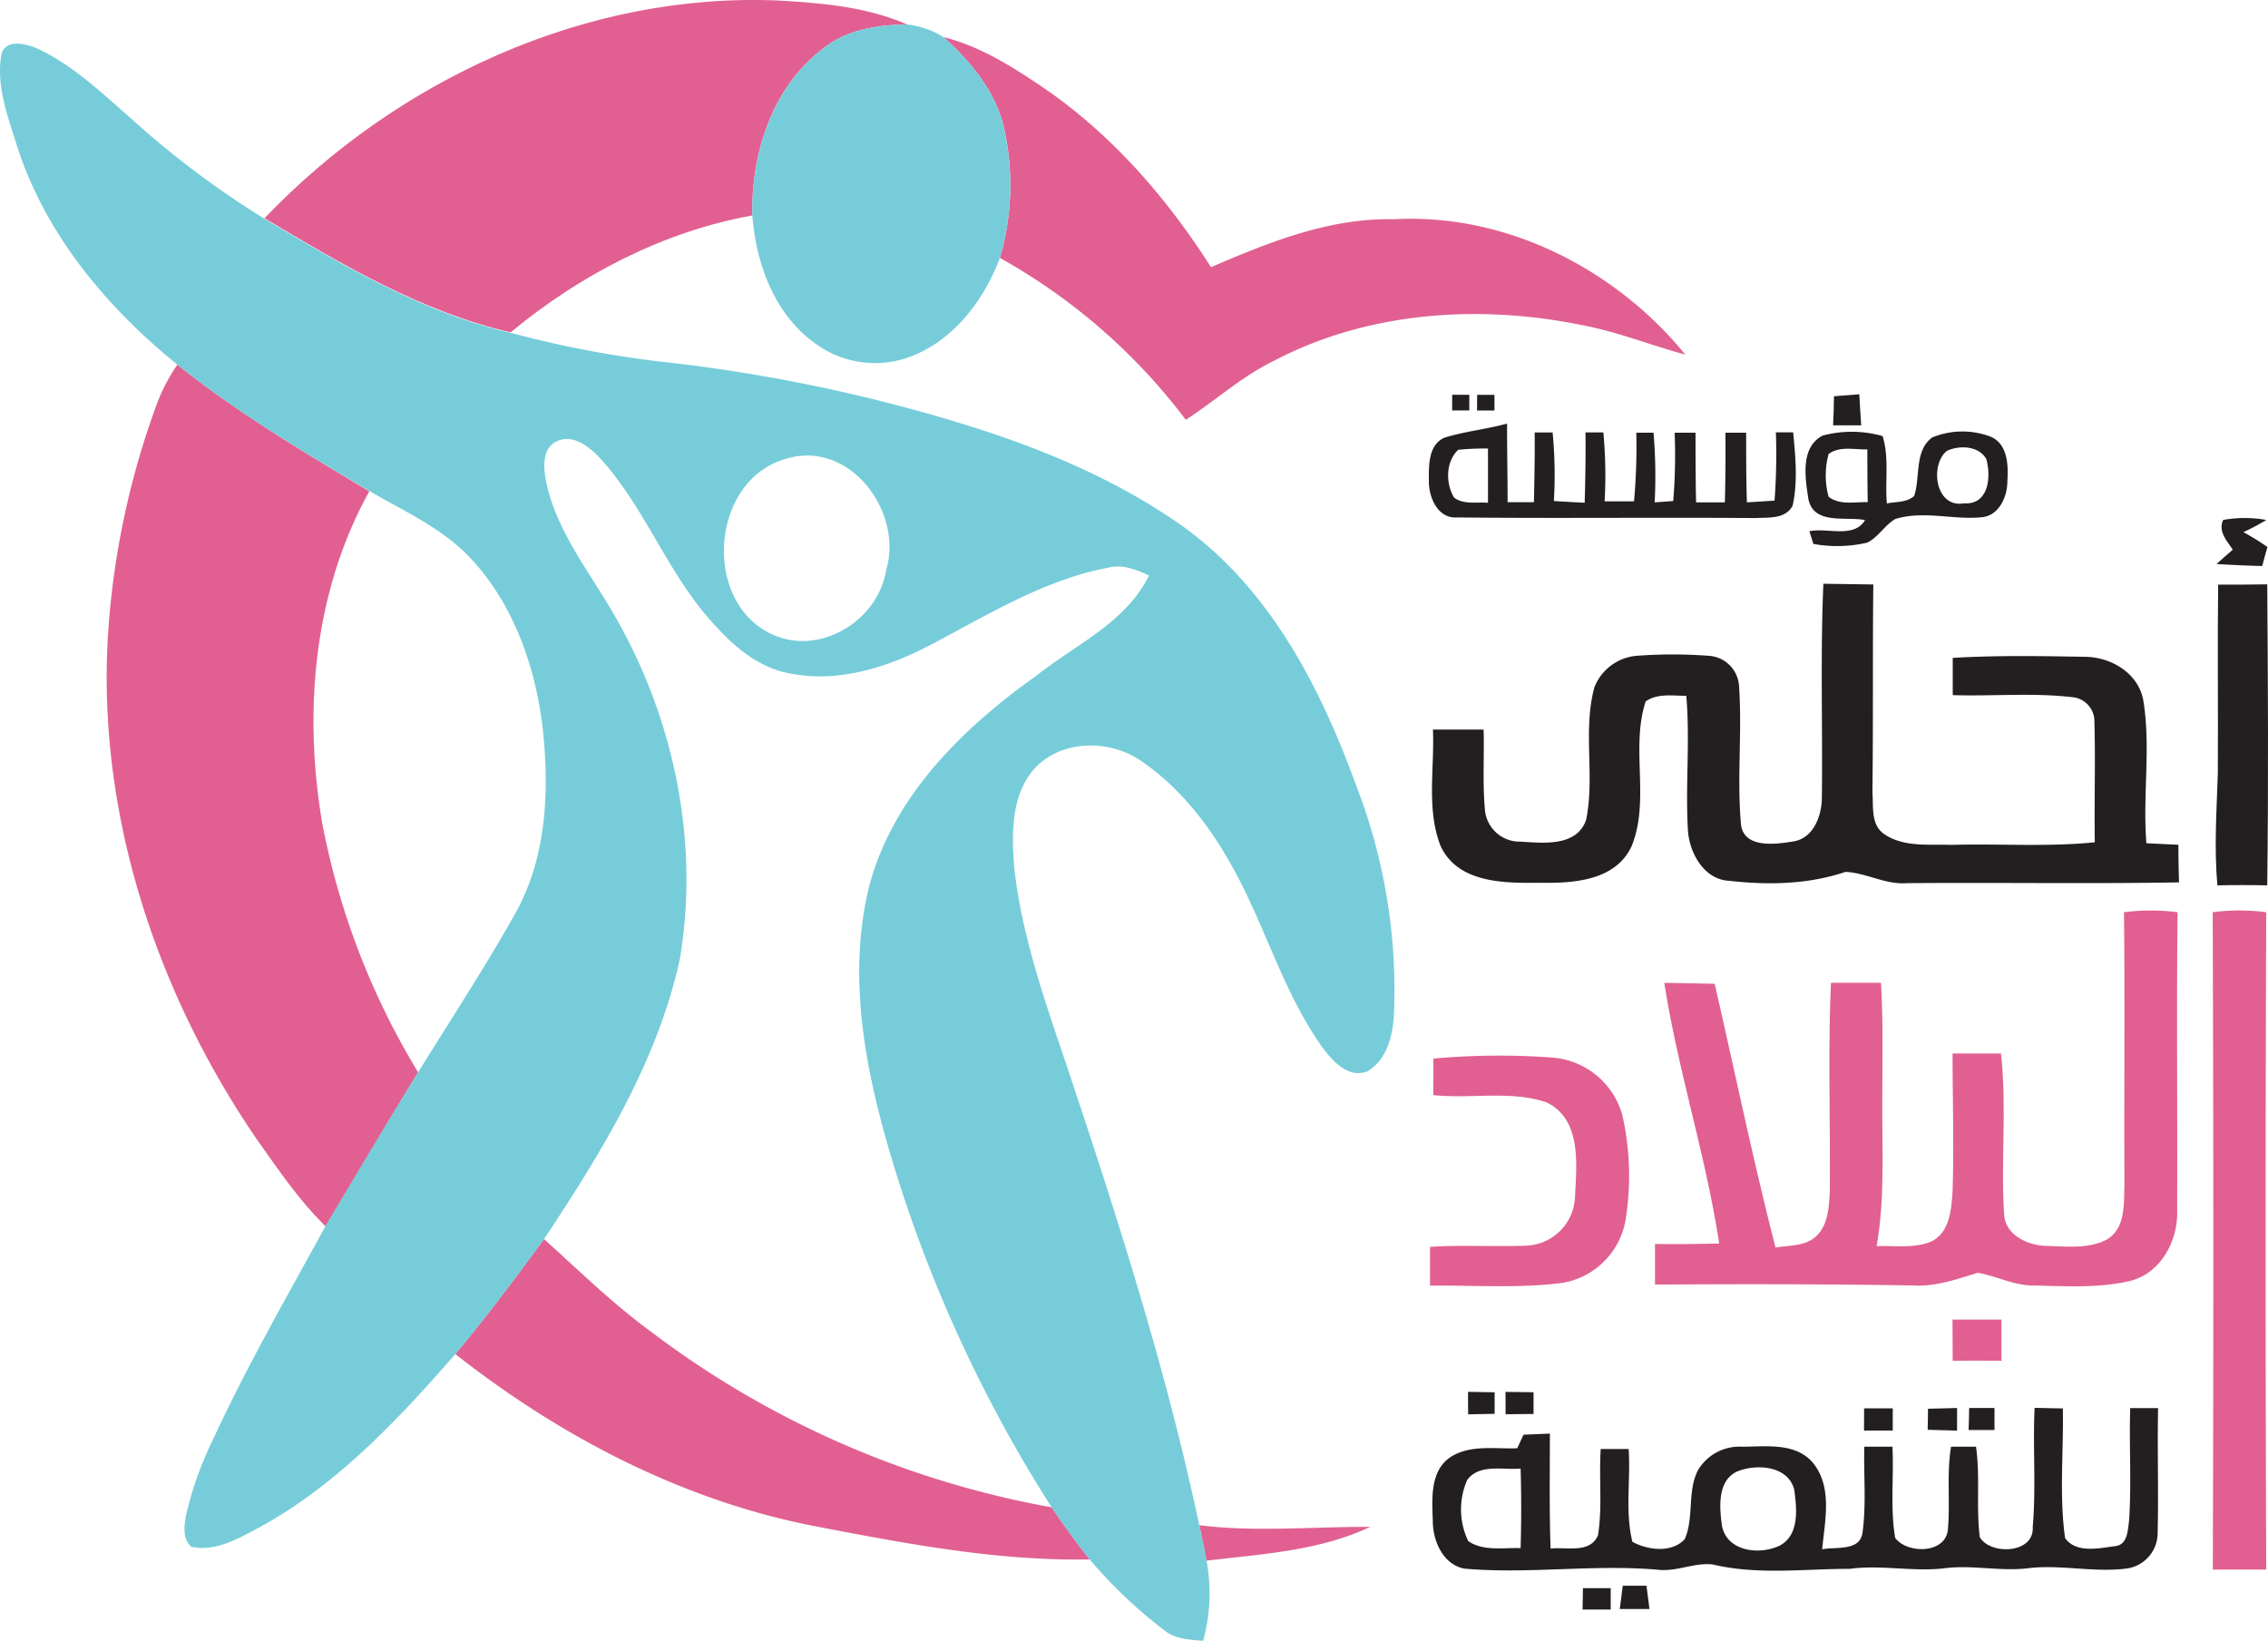 <svg xmlns="http://www.w3.org/2000/svg" viewBox="0 0 357.99 259.05"><defs><style>.cls-1{fill:#e16091;}.cls-2{fill:#76cdd9;}.cls-3{fill:#231f20;}</style></defs><title>Asset 1</title><g id="Layer_2" data-name="Layer 2"><g id="Layer_1-2" data-name="Layer 1"><path class="cls-1" d="M41.75,34.45C62.59,12.62,92.56-1.28,123,.09c6.83.39,13.85,1,20.18,3.77-4.71.07-9.7.81-13.43,3.94-7.92,6.08-11.2,16.53-11,26.21C104.66,36.55,91.6,43.37,80.6,52.46,66.55,49.23,54,41.77,41.75,34.45Z"/><path class="cls-1" d="M148.94,5.86c5.89,1.47,11.06,4.8,16,8.15,10.66,7.35,19.28,17.29,26.21,28.16,9.16-3.93,18.67-7.78,28.82-7.56,17.69-1,35,7.81,46.05,21.37-5.46-1.48-10.74-3.61-16.32-4.66C233.47,48,215.84,49.17,201,57c-5,2.44-9.17,6.25-13.83,9.27a94.12,94.12,0,0,0-29.35-25.56,40.9,40.9,0,0,0,.51-21.12C156.87,14.11,153.08,9.61,148.94,5.86Z"/><path class="cls-1" d="M25,63.12A29.62,29.62,0,0,1,28,57.56c9.46,7.59,19.92,13.77,30.29,20-8.82,15.9-10.43,34.84-7.4,52.53A118.33,118.33,0,0,0,66,169.27c-4.92,8.07-9.75,16.2-14.61,24.31-4.25-4.16-7.57-9.11-11-13.94C24.56,156.4,15.27,128.21,17.06,100A129,129,0,0,1,25,63.12Z"/><path class="cls-1" d="M335.26,144a33.27,33.27,0,0,1,8.46,0c-.18,15.69,0,31.38-.07,47.07.18,4.78-2.61,10-7.51,11.15s-10.18.81-15.25.7c-3.06,0-5.78-1.51-8.72-2-3.31,1-6.61,2.22-10.13,2-13.6-.22-27.21-.24-40.81-.14q0-3.21,0-6.42c3.38.07,6.75,0,10.13-.06-2.09-13.87-6.51-27.29-8.66-41.15q4,.06,7.95.15c3.19,13.88,6.06,27.84,9.61,41.63,2.24-.38,4.92-.16,6.63-2s1.8-4.5,1.93-6.85c.11-11-.31-22,.19-32.94h7.89c.35,6,.23,11.91.21,17.87-.08,7.9.48,15.87-.9,23.7,2.9-.11,6,.42,8.74-.78,2.83-1.5,3.07-5.07,3.25-7.89.24-7.25,0-14.5,0-21.74,2.55,0,5.09,0,7.64,0,.95,8.48-.05,17,.51,25.51.24,3.19,3.75,4.78,6.59,4.86,3.18.08,6.67.53,9.61-1,3-1.79,2.67-5.69,2.78-8.71C335.26,172.68,335.41,158.34,335.26,144Z"/><path class="cls-1" d="M349.26,144a32.3,32.3,0,0,1,8.45,0q-.19,51.88,0,103.77h-8.43Q349.45,195.9,349.26,144Z"/><path class="cls-1" d="M226.25,167.1a116.35,116.35,0,0,1,18.76-.16A12.47,12.47,0,0,1,256.07,176a43.49,43.49,0,0,1,.62,15.88,12.17,12.17,0,0,1-10.07,10.63c-6.92.9-13.94.36-20.9.43q0-3.06,0-6.11c5.08-.34,10.17,0,15.25-.2A8,8,0,0,0,248.6,189c.25-5.16,1.1-12.33-4.53-15-5.72-1.91-11.93-.49-17.84-1.14C226.25,170.92,226.25,169,226.25,167.1Z"/><path class="cls-1" d="M71.86,213.74c4.92-5.85,9.5-12,14-18.15,5.56,5,10.88,10.23,16.92,14.64A148,148,0,0,0,166,237.94c1.91,2.81,3.9,5.57,6,8.23-14.46.26-28.81-2.45-43-5.18C108,237,88.59,226.89,71.86,213.74Z"/><path class="cls-1" d="M308.19,208.3c2.58,0,5.15,0,7.73,0q0,3.25,0,6.51-3.86-.06-7.7,0Q308.21,211.52,308.19,208.3Z"/><path class="cls-1" d="M189.3,240.77c9,1.11,18,.21,27,.25-8.05,3.81-17.17,4.3-25.89,5.34C190.1,244.48,189.7,242.63,189.3,240.77Z"/><path class="cls-2" d="M129.77,7.8c3.73-3.13,8.72-3.87,13.43-3.94a14.12,14.12,0,0,1,5.74,2c4.14,3.75,7.93,8.25,9.38,13.77a40.9,40.9,0,0,1-.51,21.12c-2.45,6.54-7.09,12.71-13.72,15.4a15.88,15.88,0,0,1-15.34-1.89c-6.48-4.55-9.41-12.62-10-20.25C118.57,24.33,121.85,13.88,129.77,7.8Z"/><path class="cls-2" d="M.26,8.38c.85-2.21,3.62-1.48,5.32-.85,5.69,2.54,10.26,6.94,14.92,11a142.41,142.41,0,0,0,21.25,16c12.25,7.32,24.8,14.78,38.85,18A165.86,165.86,0,0,0,104,57.05a257.79,257.79,0,0,1,37.9,7c15.75,4.16,31.53,9.61,44.92,19.12,13.61,9.82,21.6,25.31,27.21,40.73a89.38,89.38,0,0,1,6,36.16c-.16,3.38-1.09,7.24-4.23,9.08-3.06,1.11-5.46-1.66-7.1-3.84-6.24-8.78-9.05-19.37-14.31-28.69-3.58-6.44-8.29-12.47-14.45-16.61-5-3.33-12.45-3.22-16.65,1.32-3.76,4.27-3.62,10.41-3.19,15.74,1.22,10.84,4.91,21.19,8.38,31.47,7.93,23.76,15.62,47.68,20.81,72.21.4,1.86.8,3.71,1.15,5.59a28.07,28.07,0,0,1-.54,12.69c-2.16-.2-4.49-.26-6.23-1.75A75,75,0,0,1,172,246.17c-2.11-2.66-4.1-5.42-6-8.23a219.44,219.44,0,0,1-24-51c-4.68-14.7-8.47-30.56-5.07-45.94,3.43-14.74,14.74-25.87,26.67-34.35,6.19-4.92,14.11-8.37,17.76-15.8-2-.93-4.28-1.86-6.57-1.21-9.65,1.86-18.2,7-26.75,11.55-7.05,3.85-15.19,6.72-23.31,5.13-5.17-.91-9.26-4.57-12.6-8.41-6.9-7.77-10.42-17.91-17.43-25.6-1.71-1.8-4.31-3.91-6.92-2.6-2.2,1.12-2,4-1.62,6.09,1.42,7.23,5.94,13.24,9.69,19.41,10.19,16.63,14.73,36.92,11.45,56.24-3.54,16.16-12.38,30.5-21.41,44.13-4.52,6.17-9.1,12.3-14,18.15-9.21,10.54-19,21-31.52,27.69-3.11,1.63-6.55,3.55-10.19,2.75-1.39-1.28-1.11-3.26-.83-4.92a55,55,0,0,1,4.17-11.8c5.35-11.6,11.72-22.69,17.85-33.88C56.2,185.47,61,177.34,66,169.27c5.12-8.3,10.49-16.45,15.29-25,5.08-9,5.48-19.83,4.3-29.91-1.26-9.85-4.89-19.79-12-26.94-4.36-4.31-10-6.83-15.26-9.9C47.91,71.33,37.45,65.15,28,57.56,16.64,48.37,6.86,36.6,2.5,22.45,1.07,17.94-.67,13.17.26,8.38Zm124,64c-12.07,3.13-13.61,22.57-2.39,27.75,7.55,3.49,16.71-2.13,18-10.12C142.62,80.85,134.22,69.5,124.28,72.36Z"/><path class="cls-3" d="M229.22,62.32l2.7,0c0,.62,0,1.85,0,2.47l-2.71,0Z"/><path class="cls-3" d="M233.16,62.33l2.73,0c0,.62,0,1.85,0,2.47l-2.75,0C233.15,64.13,233.16,62.93,233.16,62.33Z"/><path class="cls-3" d="M289.48,62.55l4-.31c.08,1.64.19,3.26.3,4.9q-2.22,0-4.44,0C289.43,65.63,289.46,64.09,289.48,62.55Z"/><path class="cls-3" d="M228,69.09c3.22-1,6.62-1.33,9.88-2.22,0,4.13.08,8.26.09,12.4h4.15c.08-3.67.15-7.34.12-11h2.83a69.8,69.8,0,0,1,.2,10.82q2.41.15,4.86.27c.11-3.7.17-7.4.13-11.1h2.82a73.18,73.18,0,0,1,.2,10.88c1.55,0,3.09,0,4.64,0a95.77,95.77,0,0,0,.36-10.84H261a81.35,81.35,0,0,1,.18,11l2.93-.21a88.26,88.26,0,0,0,.22-10.79h3.3c0,3.66,0,7.32.09,11h4.54c.09-3.66.13-7.32.08-11l3.28,0c0,3.69,0,7.37.12,11l4.36-.27a97,97,0,0,0,.21-10.78l2.73,0c.36,3.84.76,7.78-.09,11.59-1.15,2.15-3.86,1.82-5.91,1.94-15.68-.13-31.37.07-47.05-.1-3,.22-4.44-3.08-4.45-5.61S225.4,70.25,228,69.09ZM230.17,71c-2,1.9-2,5.3-.65,7.55,1.53,1.15,3.57.66,5.35.82,0-2.86,0-5.71,0-8.57A43.25,43.25,0,0,0,230.17,71Z"/><path class="cls-3" d="M287.7,68.76a17.76,17.76,0,0,1,9.46.08c1.06,3.39.36,7.11.67,10.63,1.44-.29,3.14-.12,4.31-1.18,1-3,0-7.12,2.84-9.23a12.53,12.53,0,0,1,9.12-.17c2.82,1.1,2.92,4.54,2.75,7.09,0,2.44-1.31,5.43-4.05,5.67-4.54.45-9.17-1.1-13.64.28-1.72,1-2.69,2.9-4.47,3.74a21,21,0,0,1-8.46.19l-.63-2c2.82-.61,7,1.19,8.79-1.76-3-.62-8.12.83-8.95-3.34C284.94,75.45,284.13,70.6,287.7,68.76Zm.93,2.91a13,13,0,0,0,0,6.74c1.77,1.38,4.11.8,6.18.86-.05-2.78-.06-5.55-.06-8.33C292.7,71,290.41,70.36,288.63,71.67Zm18.68-.5c-2.73,2.18-1.87,9.08,2.7,8.28,3.9.27,4.31-4.18,3.51-7C312.32,70.36,309.3,70.25,307.31,71.17Z"/><path class="cls-3" d="M350.91,82.08a19,19,0,0,1,6.81,0A35.64,35.64,0,0,1,354.11,84a39.11,39.11,0,0,1,3.79,2.35c-.28,1-.56,2-.83,3q-3.61-.09-7.2-.32c.84-.76,1.69-1.51,2.56-2.25C351.51,85.34,350.08,83.92,350.91,82.08Z"/><path class="cls-3" d="M287.81,92.15l7.88.11c-.12,10.92,0,21.84-.14,32.76.18,2.25-.3,5.15,1.84,6.63,3.07,2.13,7.05,1.59,10.59,1.72,7.55-.22,15.13.35,22.67-.41-.1-6.3.12-12.61-.06-18.92a3.83,3.83,0,0,0-3.63-4c-6.21-.71-12.49-.11-18.73-.31,0-2,0-3.92,0-5.88,6.92-.41,13.87-.29,20.8-.17,4.16,0,8.52,2.58,9.28,6.89,1.22,7.45-.13,15,.49,22.54l5.05.24q0,3,.1,5.94c-14.31.24-28.63,0-42.94.12-3.38.28-6.45-1.64-9.71-1.78-5.91,2-12.22,2.1-18.37,1.41-4-.2-6.32-4.48-6.51-8.09-.4-7,.36-14.08-.25-21.11-2.15,0-4.52-.43-6.41.88-2.41,7.37.71,15.55-2.2,22.81-2.52,5.54-9.29,5.92-14.56,5.82-5.56.06-12.85.09-15.61-5.8-2.28-5.82-.94-12.28-1.21-18.38,2.66,0,5.32,0,8,0,.12,4.23-.18,8.47.21,12.69a5.5,5.5,0,0,0,5.63,5c3.59.21,8.84.84,10.34-3.44,1.41-6.88-.56-14.1,1.31-20.94a7.89,7.89,0,0,1,6.54-4.95,76.4,76.4,0,0,1,11.62,0,5.09,5.09,0,0,1,4.66,4.66c.52,7.24-.33,14.53.3,21.76.29,4,5.33,3.35,8.11,2.9,3.29-.4,4.65-4,4.67-6.91C287.71,114.7,287.32,103.41,287.81,92.15Z"/><path class="cls-3" d="M350.12,92.29c2.58,0,5.17,0,7.75-.05.12,15.84.2,31.68,0,47.52q-3.93-.09-7.86,0c-.55-5.89-.12-11.8.06-17.7C350.14,112.11,350,102.2,350.12,92.29Z"/><path class="cls-3" d="M231.72,219.71l4.2.07c0,.85,0,2.55,0,3.4l-4.18.08C231.72,222.37,231.72,220.6,231.72,219.71Z"/><path class="cls-3" d="M237.63,219.72l4.43.05v3.43l-4.41.05C237.65,222.36,237.64,220.6,237.63,219.72Z"/><path class="cls-3" d="M294.24,222.32c1.5,0,3,0,4.52,0,0,1.16,0,2.33,0,3.5l-4.54,0C294.23,224.6,294.23,223.46,294.24,222.32Z"/><path class="cls-3" d="M304.32,222.38l4.59-.12c0,1.18,0,2.37,0,3.57l-4.64-.13C304.31,224.59,304.31,223.48,304.32,222.38Z"/><path class="cls-3" d="M310.82,222.26l4,0c0,1.15,0,2.31,0,3.47l-4.09,0C310.78,224.63,310.8,223.44,310.82,222.26Z"/><path class="cls-3" d="M321.15,222.24l4.46.09c.13,6.82-.59,13.7.35,20.47,1.74,2.43,5.33,1.6,7.88,1.27,2-.2,2-2.47,2.22-4,.4-5.92,0-11.86.18-17.79l4.4,0c-.13,6.56.09,13.13-.07,19.7a5.65,5.65,0,0,1-4.76,5.6c-5.29.73-10.6-.69-15.9,0-4.38.48-8.75-.6-13.13,0-4.93.54-9.86-.59-14.79.07-7.21,0-14.56,1-21.65-.69-2.81-.33-5.52,1.09-8.35.86-10.26-.95-20.56.7-30.83-.2-3.36-.62-5-4.36-5-7.49-.11-3.46-.5-7.9,2.79-10.12,3.1-2,7-1.26,10.53-1.39l1-2.14,4.16-.18c0,6.05-.1,12.1.11,18.15,2.5-.29,6.26.85,7.49-2.12.7-4.49.13-9.07.42-13.6,1.46,0,2.94,0,4.41,0,.34,4.86-.59,9.9.6,14.66,2.45,1.32,6.18,1.79,8.25-.41,1.51-3.43.36-7.55,2.11-10.93a7.61,7.61,0,0,1,6.88-3.68c3.78,0,8.47-.71,11.23,2.52,3.16,3.84,1.9,9.17,1.48,13.68,2.15-.45,6,.37,6.37-2.67.61-4.48.16-9,.28-13.53h4.44c.24,4.79-.37,9.65.43,14.39,1.84,2.5,7.74,2.56,8.3-1.12.43-4.41-.21-8.88.52-13.27l3.94,0c.68,4.74,0,9.55.6,14.28,1.66,2.87,8.61,2.62,8.35-1.58C321.4,234.78,320.85,228.5,321.15,222.24Zm-89.57,11.4a11.55,11.55,0,0,0,.18,9.64c2.43,1.64,5.51,1,8.26,1.1q.18-6.28,0-12.56C237.25,232.09,233.5,231,231.58,233.64Zm42.7-1.39c-3.27,1.42-2.88,5.79-2.46,8.71.86,4,6,4.55,9.14,3,3.12-1.7,2.66-5.92,2.23-8.89C282.17,231.38,277.3,231.05,274.28,232.25Z"/><path class="cls-3" d="M256.14,250.32h3.75c.15,1.22.31,2.44.47,3.67h-4.69C255.82,252.77,256,251.54,256.14,250.32Z"/><path class="cls-3" d="M249.86,250.7l4.38,0c0,.85,0,2.54,0,3.38h-4.44Z"/></g></g></svg>